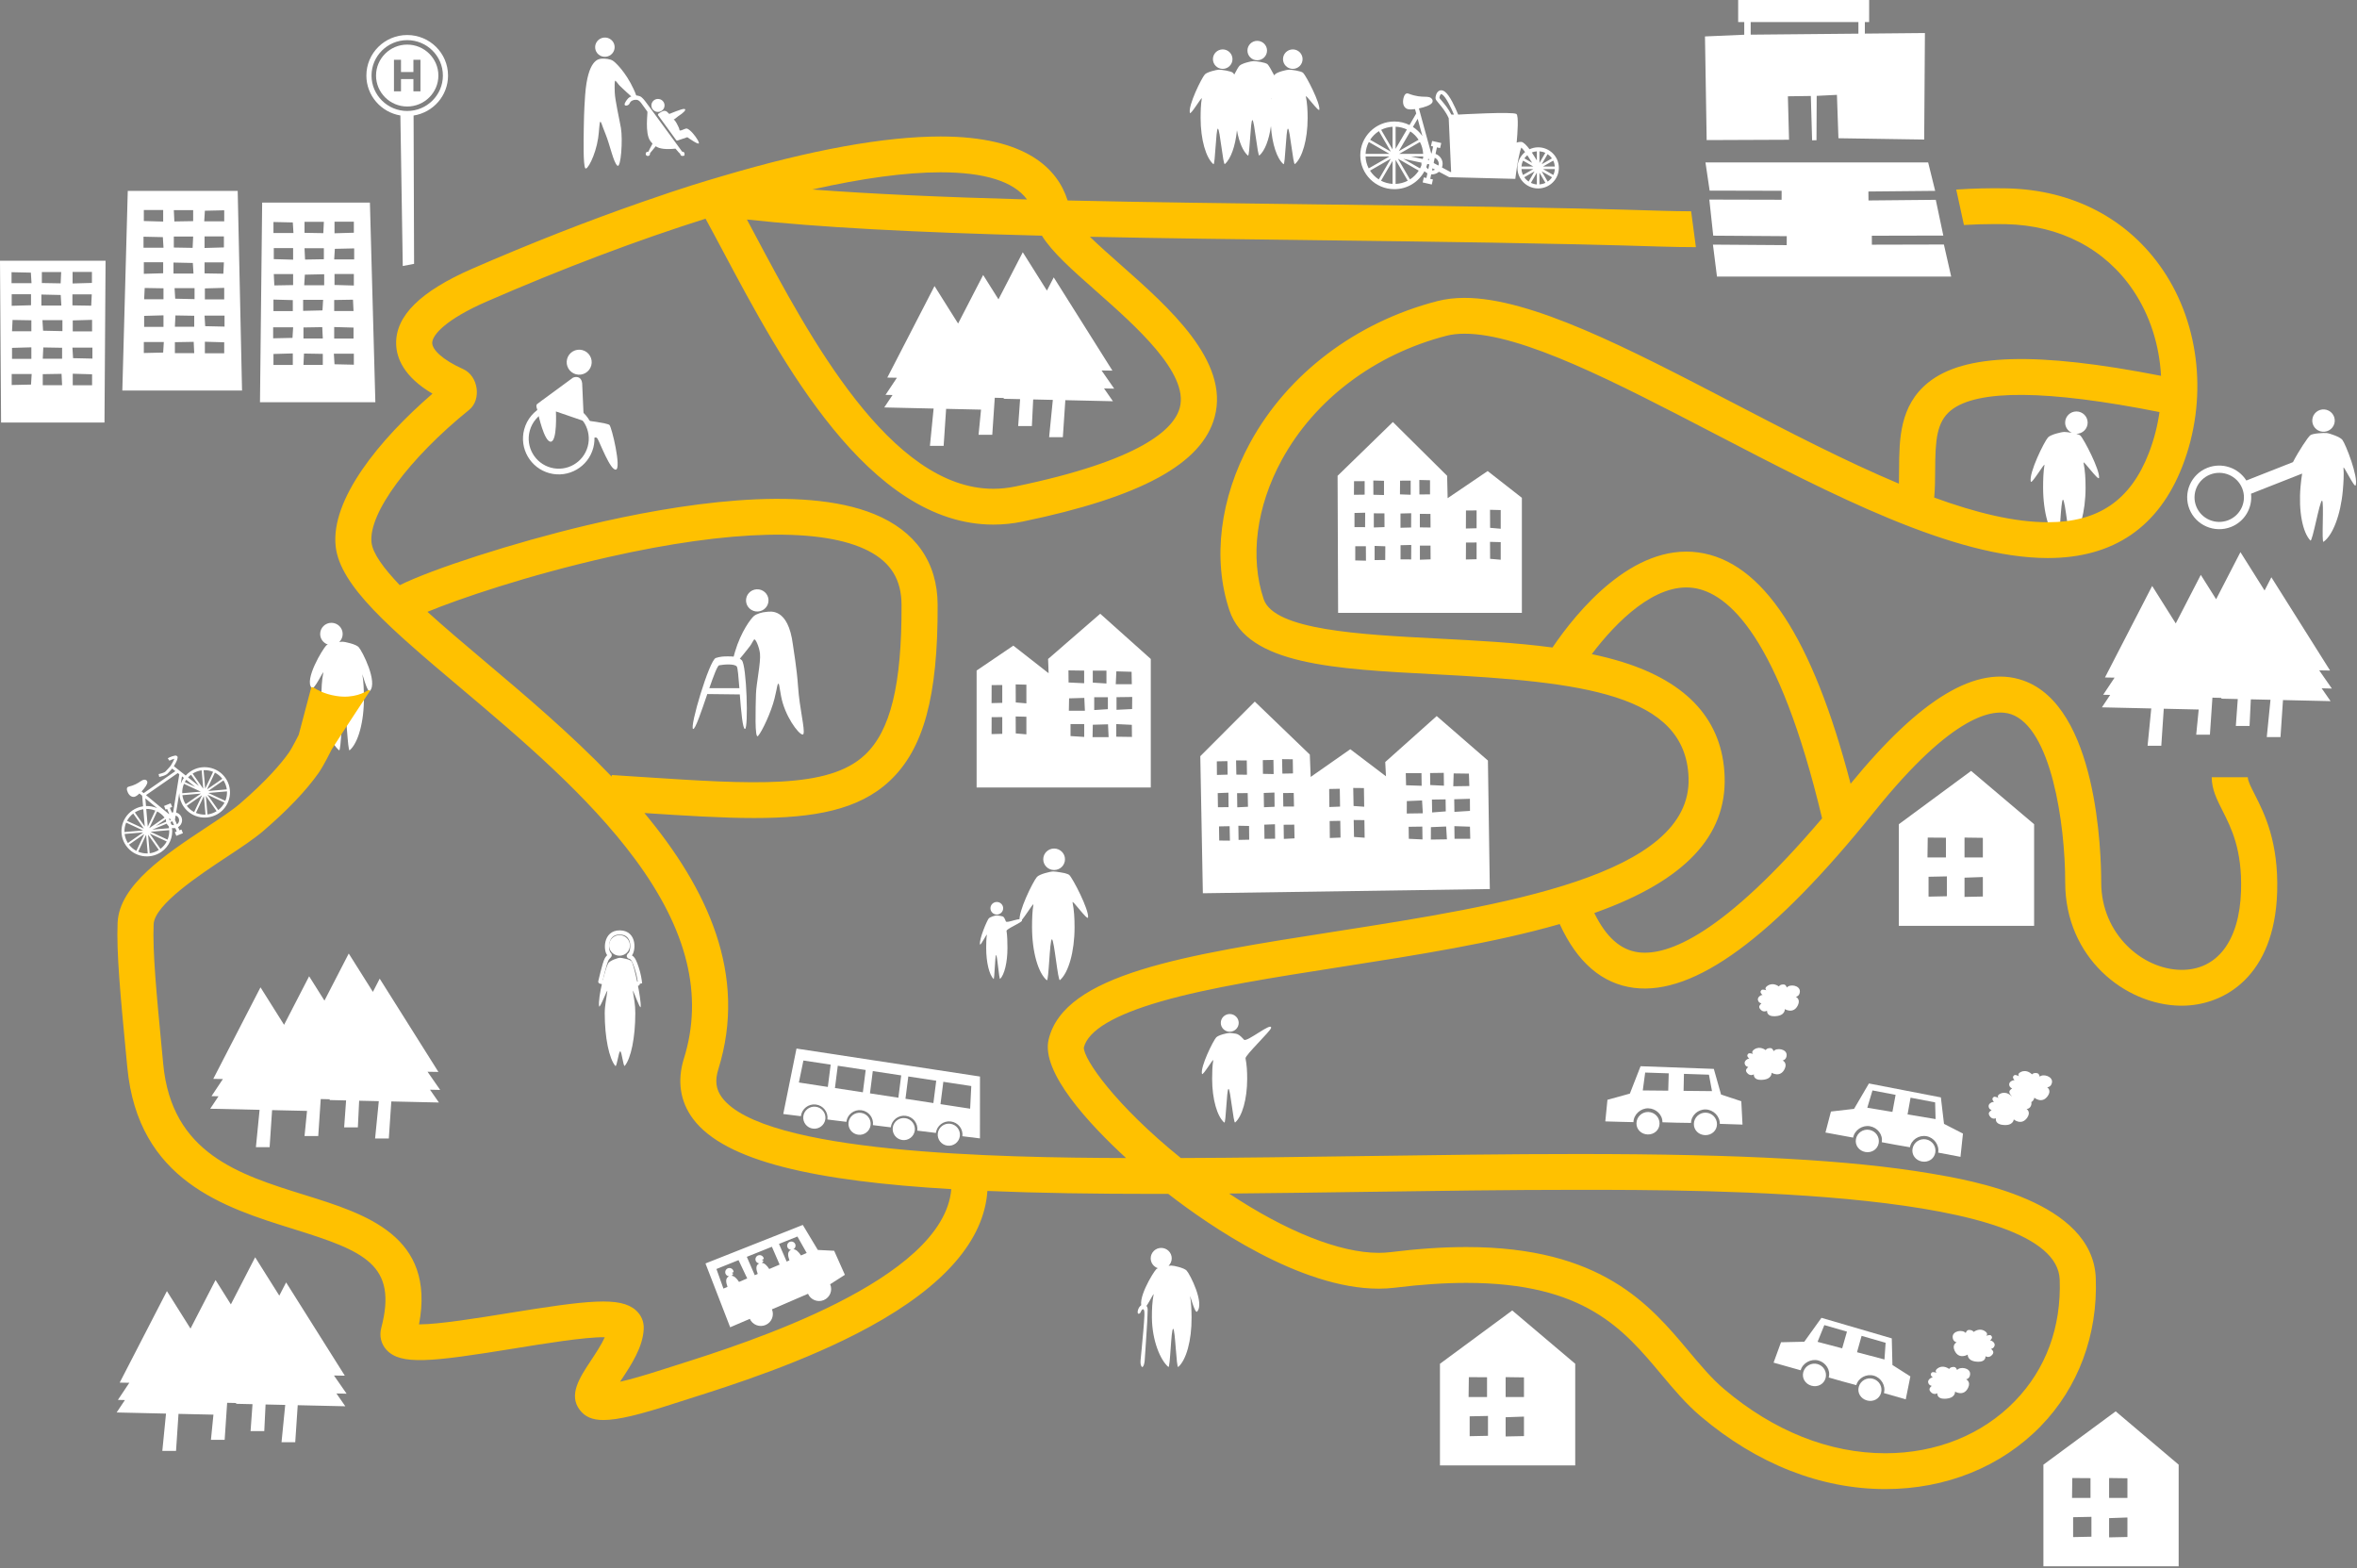 <?xml version="1.0" encoding="UTF-8" standalone="no"?>
<!DOCTYPE svg PUBLIC "-//W3C//DTD SVG 1.1//EN" "http://www.w3.org/Graphics/SVG/1.1/DTD/svg11.dtd">
<svg width="100%" height="100%" viewBox="0 0 947 630" version="1.1" xmlns="http://www.w3.org/2000/svg" xmlns:xlink="http://www.w3.org/1999/xlink" xml:space="preserve" xmlns:serif="http://www.serif.com/" style="fill-rule:evenodd;clip-rule:evenodd;stroke-linecap:round;stroke-linejoin:round;stroke-miterlimit:1.5;">
    <rect x="0" y="0" width="947" height="630" fill="#808080" stroke="none"/>
    <g transform="matrix(1,0,0,1,-138.543,-142.555)">
        <g transform="matrix(2.857,0,0,2.857,136.163,139.14)">
            <path d="M61.304,154.428L62.736,154.461L60.958,151.904L62.486,151.928L54.23,138.814L53.274,140.672L49.877,135.279L46.461,141.902L44.306,138.477L40.783,145.305L37.467,140.033L30.827,152.904L32.179,152.929L30.578,155.334L31.561,155.355L30.397,157.104L37.339,157.26L36.822,162.505L38.75,162.505L39.097,157.299L44.01,157.41L43.66,160.947L45.588,160.947L45.938,155.744L47.235,155.773L47.161,155.883L49.504,155.938L49.232,159.723L51.16,159.723L51.341,155.979L54.104,156.04L53.584,161.285L55.513,161.285L55.864,156.08L62.558,156.23L61.304,154.428Z" style="fill:white;fill-rule:nonzero;"/>
        </g>
        <g transform="matrix(2.857,0,0,2.857,136.163,139.14)">
            <path d="M47.798,194.619L49.325,194.643L41.07,181.528L40.112,183.387L36.717,177.993L33.3,184.616L31.145,181.191L27.623,188.02L24.306,182.748L17.667,195.619L19.019,195.642L17.416,198.047L18.4,198.07L17.236,199.816L24.179,199.975L23.661,205.219L25.589,205.219L25.937,200.014L30.849,200.123L30.498,203.662L32.427,203.662L32.777,198.457L34.074,198.486L34,198.598L36.344,198.65L36.071,202.438L37.998,202.438L38.18,198.693L40.943,198.754L40.424,203.998L42.353,203.998L42.702,198.795L49.396,198.945L48.144,197.143L49.576,197.176L47.798,194.619Z" style="fill:white;fill-rule:nonzero;"/>
        </g>
        <g transform="matrix(2.857,0,0,2.857,136.163,139.14)">
            <path d="M326.986,95.46L328.514,95.485L320.258,82.371L319.301,84.23L315.906,78.836L312.488,85.459L310.332,82.034L306.811,88.862L303.494,83.591L296.855,96.462L298.207,96.486L296.605,98.892L297.59,98.913L296.426,100.66L303.367,100.817L302.85,106.062L304.777,106.062L305.125,100.857L310.037,100.967L309.688,104.506L311.615,104.506L311.967,99.301L313.262,99.33L313.189,99.441L315.533,99.494L315.26,103.28L317.188,103.28L317.369,99.536L320.133,99.597L319.611,104.842L321.541,104.842L321.891,99.637L328.584,99.789L327.332,97.985L328.764,98.018L326.986,95.46Z" style="fill:white;fill-rule:nonzero;"/>
        </g>
        <g transform="matrix(2.857,0,0,2.857,136.163,139.14)">
            <path d="M210.08,108.142L202.877,101.887L195.64,108.353L195.744,110.359L190.726,106.55L185.154,110.447L185.033,107.303L177.295,99.852L169.632,107.529L169.992,126.804L210.347,126.212L210.08,108.142ZM171.954,108.255L173.447,108.226L173.475,110.124L171.97,110.167L171.954,108.255ZM172.082,112.721L173.586,112.661L173.606,114.694L172.113,114.711L172.082,112.721ZM172.293,119.391L172.262,117.403L173.756,117.374L173.797,119.407L172.293,119.391ZM174.662,108.12L176.168,108.135L176.196,110.14L174.703,110.122L174.662,108.12ZM174.805,112.73L176.297,112.717L176.338,114.643L174.833,114.72L174.805,112.73ZM175.014,119.301L174.985,117.311L176.489,117.342L176.509,119.271L175.014,119.301ZM178.424,108.084L179.917,108.054L179.947,110.043L178.441,110.012L178.424,108.084ZM178.555,112.7L180.061,112.642L180.078,114.645L178.586,114.707L178.555,112.7ZM178.658,119.15L178.629,117.16L180.133,117.101L180.153,119.135L178.658,119.15ZM181.133,107.948L182.638,107.964L182.667,109.953L181.174,109.982L181.133,107.948ZM181.277,112.712L182.771,112.698L182.81,114.61L181.304,114.61L181.277,112.712ZM181.381,119.16L181.352,117.171L182.845,117.158L182.885,119.085L181.381,119.16ZM187.756,112.142L189.249,112.112L189.287,114.619L187.783,114.678L187.756,112.142ZM187.848,119.033L187.825,116.648L189.317,116.62L189.352,118.974L187.848,119.033ZM191.139,111.996L192.643,112.012L192.682,114.639L191.187,114.532L191.139,111.996ZM191.25,118.887L191.204,116.504L192.709,116.52L192.745,118.995L191.25,118.887ZM204.154,115.291L202.233,115.44L202.207,113.631L204.129,113.603L204.154,115.291ZM198.529,109.917L200.736,109.914L200.763,111.692L198.57,111.617L198.529,109.917ZM198.956,119.146L198.932,117.458L200.854,117.431L200.881,119.238L198.956,119.146ZM198.668,115.592L198.676,113.845L200.817,113.754L200.927,115.559L198.668,115.592ZM201.947,109.901L203.871,109.873L203.896,111.681L201.972,111.588L201.947,109.901ZM202.056,119.256L202.064,117.508L204.205,117.417L204.315,119.223L202.056,119.256ZM205.264,109.952L207.407,109.982L207.468,111.727L205.209,111.76L205.264,109.952ZM207.548,113.521L207.558,115.222L205.368,115.362L205.342,113.585L207.548,113.521ZM205.387,119.144L205.362,117.367L207.554,117.442L207.596,119.142L205.387,119.144Z" style="fill:white;fill-rule:nonzero;"/>
        </g>
        <g transform="matrix(2.857,0,0,2.857,136.163,139.14)">
            <path d="M34.26,28.043L18.801,28.043L18.036,56.112L34.872,56.112L34.26,28.043ZM27.997,30.745L27.997,32.291L25.354,32.336L25.278,30.745L27.997,30.745ZM25.278,34.457L27.997,34.457L27.921,36.05L25.278,36.004L25.278,34.457ZM21.061,30.729L23.78,30.729L23.78,32.352L21.061,32.276L21.061,30.729ZM21.015,34.48L23.735,34.54L23.826,36.026L21.015,36.026L21.015,34.48ZM21.105,45.613L23.824,45.537L23.824,47.16L21.105,47.16L21.105,45.613ZM21.061,39.699L21.061,38.076L23.78,38.076L23.78,39.622L21.061,39.699ZM21.105,43.282L21.182,41.691L23.824,41.736L23.824,43.282L21.105,43.282ZM23.78,50.774L21.06,50.835L21.06,49.288L23.871,49.288L23.78,50.774ZM25.231,38.114L27.951,38.174L28.043,39.661L25.231,39.661L25.231,38.114ZM25.428,50.858L25.428,49.311L28.071,49.265L28.148,50.858L25.428,50.858ZM28.147,47.144L25.427,47.144L25.504,45.552L28.147,45.598L28.147,47.144ZM28.193,43.26L25.474,43.198L25.383,41.713L28.193,41.713L28.193,43.26ZM29.646,30.829L32.366,30.767L32.366,32.314L29.554,32.314L29.646,30.829ZM32.319,38.091L32.243,39.683L29.6,39.638L29.6,38.091L32.319,38.091ZM29.6,36.065L29.6,34.442L32.319,34.442L32.319,35.988L29.6,36.065ZM29.645,41.751L32.364,41.675L32.364,43.299L29.645,43.299L29.645,41.751ZM32.364,50.872L29.645,50.872L29.645,49.25L32.364,49.327L32.364,50.872ZM32.41,47.123L29.69,47.062L29.599,45.575L32.41,45.575L32.41,47.123Z" style="fill:white;fill-rule:nonzero;"/>
        </g>
        <g transform="matrix(2.857,0,0,2.857,136.163,139.14)">
            <path d="M52.854,29.688L37.702,29.688L37.395,57.759L53.62,57.759L52.854,29.688ZM47.876,32.375L50.596,32.375L50.596,33.921L47.876,33.998L47.876,32.375ZM47.831,43.381L50.474,43.336L50.55,44.928L47.831,44.928L47.831,43.381ZM47.831,47.183L50.55,47.26L50.55,48.806L47.831,48.806L47.831,47.183ZM43.658,32.39L46.378,32.39L46.301,33.981L43.658,33.936L43.658,32.39ZM46.378,36.103L46.378,37.65L43.735,37.695L43.658,36.103L46.378,36.103ZM42.01,52.518L39.291,52.518L39.291,50.971L42.01,50.894L42.01,52.518ZM41.966,48.708L39.246,48.768L39.246,47.221L42.057,47.221L41.966,48.708ZM42.055,39.736L42.055,41.284L39.413,41.33L39.336,39.736L42.055,39.736ZM39.336,37.634L39.336,36.087L42.055,36.087L42.055,37.71L39.336,37.634ZM42.01,43.397L42.01,44.944L39.291,44.944L39.291,43.321L42.01,43.397ZM39.291,33.959L39.291,32.413L42.011,32.474L42.102,33.959L39.291,33.959ZM46.229,52.503L43.508,52.503L43.584,50.911L46.229,50.956L46.229,52.503ZM43.509,48.791L43.509,47.243L46.152,47.198L46.23,48.791L43.509,48.791ZM46.183,44.844L43.462,44.907L43.462,43.36L46.274,43.36L46.183,44.844ZM46.424,41.306L43.614,41.306L43.705,39.819L46.424,39.759L46.424,41.306ZM50.596,52.48L47.876,52.418L47.785,50.932L50.596,50.932L50.596,52.48ZM50.596,41.344L47.876,41.267L47.876,39.721L50.596,39.721L50.596,41.344ZM50.642,37.671L47.831,37.671L47.922,36.187L50.642,36.125L50.642,37.671Z" style="fill:white;fill-rule:nonzero;"/>
        </g>
        <g transform="matrix(2.857,0,0,2.857,136.163,139.14)">
            <path d="M0.986,60.611L15.527,60.611L15.679,37.863L0.833,37.863L0.986,60.611ZM6.846,55.358L6.846,53.81L9.489,53.765L9.566,55.358L6.846,55.358ZM9.566,51.643L6.846,51.643L6.923,50.052L9.566,50.097L9.566,51.643ZM13.783,55.372L11.064,55.372L11.064,53.75L13.783,53.826L13.783,55.372ZM11.04,39.433L13.76,39.433L13.76,40.98L11.04,41.056L11.04,39.433ZM13.783,46.173L13.783,47.797L11.064,47.797L11.064,46.25L13.783,46.173ZM11.018,42.591L13.739,42.591L13.661,44.181L11.018,44.137L11.018,42.591ZM13.828,50.074L13.828,51.621L11.109,51.56L11.018,50.074L13.828,50.074ZM9.612,47.758L6.892,47.698L6.801,46.212L9.612,46.212L9.612,47.758ZM6.719,39.448L9.438,39.448L9.362,41.04L6.719,40.994L6.719,39.448ZM6.651,42.613L9.37,42.675L9.461,44.159L6.651,44.159L6.651,42.613ZM5.197,55.274L2.478,55.334L2.478,53.787L5.288,53.787L5.197,55.274ZM2.524,47.78L2.601,46.188L5.244,46.233L5.244,47.78L2.524,47.78ZM5.244,50.036L5.244,51.659L2.524,51.659L2.524,50.112L5.244,50.036ZM5.197,44.12L2.478,44.197L2.478,42.575L5.197,42.575L5.197,44.12ZM2.456,39.471L5.174,39.532L5.267,41.018L2.456,41.018L2.456,39.471Z" style="fill:white;fill-rule:nonzero;"/>
        </g>
        <g transform="matrix(2.857,0,0,2.857,136.163,139.14)">
            <path d="M132.128,58.646L131.61,63.892L133.539,63.892L133.887,58.687L138.797,58.797L138.448,62.334L140.377,62.334L140.727,57.13L142.023,57.159L141.949,57.271L144.293,57.323L144.02,61.109L145.947,61.109L146.13,57.365L148.893,57.427L148.373,62.671L150.302,62.671L150.652,57.467L157.345,57.617L156.093,55.815L157.524,55.848L155.747,53.291L157.274,53.314L149.02,40.2L148.062,42.059L144.667,36.667L141.25,43.289L139.095,39.863L135.571,46.692L132.256,41.421L125.616,54.292L126.968,54.316L125.365,56.721L126.35,56.742L125.186,58.489L132.128,58.646Z" style="fill:white;fill-rule:nonzero;"/>
        </g>
        <g transform="matrix(2.857,0,0,2.857,136.163,139.14)">
            <path d="M240.605,6.319L240.843,20.894L252.427,20.846L252.265,14.736L255.492,14.691L255.67,20.922L256.287,20.915L256.316,14.675L259.162,14.534L259.373,20.634L271.434,20.818L271.536,5.84L263.089,5.921L263.089,4.302L263.691,4.302L263.693,1.195L245.273,1.195L245.273,4.302L246.128,4.302L246.128,6.08L240.605,6.319ZM247.033,4.302L262.181,4.302L262.181,5.928L247.033,6.07L247.033,4.302Z" style="fill:white;fill-rule:nonzero;"/>
        </g>
        <g transform="matrix(2.857,0,0,2.857,136.163,139.14)">
            <path d="M241.26,28L251.385,28.024L251.381,29.284L241.217,29.259L241.766,34.335L252.107,34.406L252.1,35.667L241.725,35.594L242.293,40.089L275.23,40.089L274.205,35.579L264.076,35.603L264.072,34.343L274.123,34.32L273.063,29.293L263.6,29.384L263.586,28.125L272.979,28.035L271.99,24.032L240.674,24.032L241.26,28Z" style="fill:white;fill-rule:nonzero;"/>
        </g>
        <g transform="matrix(2.857,0,0,2.857,136.163,139.14)">
            <path d="M214.855,87.38L214.855,71.196L210.044,67.433L204.416,71.249L204.343,68.103L196.714,60.539L188.939,68.103L189.014,87.38L214.855,87.38ZM211.881,72.92L211.881,75.547L210.389,75.418L210.377,72.882L211.881,72.92ZM211.881,77.429L211.881,79.905L210.389,79.774L210.377,77.391L211.881,77.429ZM206.994,72.979L208.488,72.971L208.488,75.478L206.982,75.515L206.994,72.979ZM206.994,77.487L208.488,77.48L208.488,79.834L206.982,79.871L206.994,77.487ZM200.515,79.905L200.515,77.915L202.008,77.923L202.02,79.851L200.515,79.905ZM202.012,75.375L200.508,75.354L200.508,73.455L202,73.463L202.012,75.375ZM201.938,68.726L201.938,70.716L200.446,70.723L200.434,68.689L201.938,68.726ZM199.287,79.86L197.793,79.853L197.793,77.863L199.299,77.826L199.287,79.86ZM199.279,75.37L197.786,75.409L197.786,73.404L199.291,73.366L199.279,75.37ZM197.725,68.785L199.217,68.777L199.217,70.766L197.711,70.712L197.725,68.785ZM195.639,79.942L194.146,79.951L194.146,77.961L195.652,78.014L195.639,79.942ZM195.539,75.315L194.035,75.368L194.035,73.378L195.529,73.387L195.539,75.315ZM195.466,68.803L195.466,70.807L193.973,70.768L193.962,68.765L195.466,68.803ZM192.929,80.039L191.425,80.001L191.425,78.011L192.918,78.004L192.929,80.039ZM192.807,75.325L191.315,75.318L191.315,73.328L192.819,73.291L192.807,75.325ZM191.252,68.862L192.745,68.853L192.745,70.752L191.239,70.773L191.252,68.862Z" style="fill:white;fill-rule:nonzero;"/>
        </g>
        <g transform="matrix(2.857,0,0,2.857,136.163,139.14)">
            <path d="M148.227,93.859L148.301,95.867L143.339,91.984L138.175,95.485L138.175,111.931L162.668,111.931L162.668,93.859L155.558,87.5L148.227,93.859ZM141.781,104.387L140.276,104.424L140.288,102.041L141.782,102.033L141.782,104.387L141.781,104.387ZM141.781,100.03L140.276,100.068L140.288,97.532L141.782,97.524L141.782,100.03L141.781,100.03ZM145.175,104.458L143.681,104.329L143.669,101.945L145.174,101.983L145.174,104.458L145.175,104.458ZM145.175,100.102L143.681,99.973L143.669,97.436L145.174,97.474L145.174,100.102L145.175,100.102ZM151.091,95.465L153.299,95.496L153.299,97.272L151.108,97.166L151.091,95.465ZM153.305,104.822L151.382,104.7L151.382,103.014L153.305,103.014L153.305,104.822ZM151.146,101.142L151.18,99.396L153.321,99.335L153.404,101.142L151.146,101.142ZM157.813,104.791L157.813,103.015L160.004,103.12L160.021,104.822L157.813,104.791ZM160.041,100.902L157.849,101.009L157.849,99.232L160.057,99.202L160.041,100.902ZM157.827,95.6L159.968,95.661L160.002,97.407L157.743,97.407L157.827,95.6ZM156.738,104.854L154.479,104.854L154.514,103.108L156.655,103.047L156.738,104.854ZM156.636,100.919L154.714,101.042L154.714,99.235L156.636,99.235L156.636,100.919ZM156.434,97.307L154.512,97.185L154.512,95.5L156.434,95.5L156.434,97.307Z" style="fill:white;fill-rule:nonzero;"/>
        </g>
        <g transform="matrix(2.857,0,0,2.857,136.163,139.14)">
            <path d="M267.869,131.387L286.892,131.387L286.892,117.096L278.033,109.599L267.869,117.096L267.869,131.387ZM277.105,118.975L279.683,119.01L279.683,121.77L277.105,121.77L277.105,118.975ZM277.105,124.613L279.683,124.523L279.683,127.264L277.105,127.318L277.105,124.613ZM274.623,127.225L272.047,127.28L272.047,124.485L274.623,124.432L274.623,127.225ZM271.932,118.975L274.491,118.993L274.491,121.77L271.895,121.77L271.932,118.975Z" style="fill:white;fill-rule:nonzero;"/>
        </g>
        <g transform="matrix(2.857,0,0,2.857,136.163,139.14)">
            <path d="M288.199,207.156L288.199,221.447L307.22,221.447L307.22,207.156L298.363,199.658L288.199,207.156ZM292.26,209.035L294.821,209.053L294.821,211.83L292.225,211.83L292.26,209.035ZM294.953,217.285L292.377,217.34L292.377,214.545L294.953,214.492L294.953,217.285ZM300.014,217.324L297.438,217.379L297.438,214.674L300.014,214.584L300.014,217.324ZM300.014,211.83L297.438,211.83L297.438,209.035L300.014,209.07L300.014,211.83Z" style="fill:white;fill-rule:nonzero;"/>
        </g>
        <g transform="matrix(2.857,0,0,2.857,136.163,139.14)">
            <path d="M203.336,192.968L203.336,207.258L222.357,207.258L222.357,192.968L213.5,185.471L203.336,192.968ZM207.398,194.848L209.957,194.865L209.957,197.641L207.362,197.641L207.398,194.848ZM210.09,203.098L207.513,203.151L207.513,200.358L210.09,200.305L210.09,203.098ZM215.15,203.137L212.572,203.19L212.572,200.487L215.15,200.397L215.15,203.137ZM215.15,197.641L212.572,197.641L212.572,194.848L215.15,194.883L215.15,197.641Z" style="fill:white;fill-rule:nonzero;"/>
        </g>
        <g transform="matrix(2.857,0,0,2.857,136.163,139.14)">
            <path d="M52.839,98.372C54.003,97.147 51.794,92.756 51.262,92.182C50.904,91.794 49.37,91.432 48.962,91.435C48.877,91.436 48.728,91.448 48.546,91.47C48.839,91.184 49.024,90.787 49.024,90.346C49.024,89.478 48.315,88.775 47.439,88.775C46.566,88.775 45.858,89.479 45.858,90.346C45.858,91.039 46.311,91.62 46.937,91.83C46.838,91.872 46.758,91.917 46.709,91.964C46.221,92.443 43.576,96.793 44.672,97.928C45.039,98.31 46.392,95.285 46.295,95.798C46.089,96.879 46.029,97.985 46.04,99.281C46.07,102.747 47.315,105.677 48.513,106.697C48.81,106.948 48.911,100.966 49.238,100.964C49.558,100.961 49.718,106.945 50.004,106.7C51.197,105.679 52.042,102.72 52.012,99.232C52.002,98.132 51.963,97.026 51.796,96.076C51.711,95.596 52.514,98.715 52.839,98.372Z" style="fill:white;fill-rule:nonzero;"/>
        </g>
        <g transform="matrix(2.857,0,0,2.857,136.163,139.14)">
            <path d="M118.143,177.079L115.843,176.961L113.729,173.445L100.044,178.861L103.517,187.836L106.279,186.652C106.657,187.491 107.644,187.878 108.498,187.513C109.353,187.148 109.749,186.164 109.39,185.314L114.464,183.126L114.464,183.128C114.835,183.982 115.832,184.376 116.693,184.008C117.554,183.64 117.952,182.649 117.581,181.796C117.581,181.792 117.579,181.79 117.577,181.786L119.65,180.462L118.143,177.079ZM104.763,181.458C104.437,180.944 104.073,180.611 103.706,180.588C103.817,180.523 103.904,180.434 103.953,180.32L103.755,180.181L104.001,180.076C103.999,180.002 103.986,179.93 103.956,179.857C103.827,179.561 103.48,179.423 103.179,179.551C102.88,179.681 102.741,180.025 102.871,180.322C102.959,180.528 103.154,180.648 103.362,180.668C102.83,180.91 102.896,181.466 103.144,182.152L102.571,182.396L101.587,179.64L104.695,178.394L105.915,180.967L104.763,181.458ZM109.013,179.643C108.686,179.127 108.322,178.797 107.957,178.773C108.067,178.706 108.157,178.615 108.206,178.501L107.982,178.345L108.245,178.233C108.241,178.169 108.231,178.105 108.204,178.044C108.076,177.748 107.729,177.61 107.429,177.738C107.13,177.865 106.991,178.212 107.12,178.508C107.207,178.713 107.403,178.834 107.612,178.854C107.08,179.096 107.145,179.651 107.393,180.337L106.979,180.515L105.858,177.93L109.385,176.514L110.472,179.022L109.013,179.643ZM113.474,177.736C113.145,177.219 112.781,176.888 112.417,176.865C112.668,176.717 112.784,176.409 112.665,176.135C112.536,175.837 112.188,175.7 111.889,175.828C111.59,175.957 111.45,176.302 111.58,176.599C111.668,176.804 111.862,176.924 112.072,176.946C111.541,177.186 111.606,177.743 111.855,178.428L111.462,178.595L110.384,176.112L112.973,175.073L114.28,177.39L113.474,177.736Z" style="fill:white;fill-rule:nonzero;"/>
        </g>
        <g transform="matrix(2.835,0.356,-0.356,2.835,195.174,101.575)">
            <ellipse cx="115.321" cy="158.361" rx="1.562" ry="1.551" style="fill:white;"/>
        </g>
        <g transform="matrix(0.361,-2.834,2.834,0.361,-11.108,881.514)">
            <ellipse cx="121.715" cy="159.164" rx="1.551" ry="1.562" style="fill:white;"/>
        </g>
        <g transform="matrix(0.361,-2.834,2.834,0.361,2.179,901.047)">
            <ellipse cx="127.956" cy="159.948" rx="1.552" ry="1.562" style="fill:white;"/>
        </g>
        <g transform="matrix(0.361,-2.834,2.834,0.361,15.737,920.989)">
            <ellipse cx="134.297" cy="160.744" rx="1.552" ry="1.562" style="fill:white;"/>
        </g>
        <g transform="matrix(2.857,0,0,2.857,136.163,139.14)">
            <path d="M110.983,157.846L113.468,158.155C113.468,158.145 113.466,158.137 113.468,158.13C113.598,157.107 114.539,156.384 115.569,156.513C116.598,156.643 117.327,157.576 117.196,158.599C117.196,158.604 117.194,158.611 117.192,158.618L119.862,158.948C119.862,158.943 119.862,158.938 119.863,158.932C119.993,157.91 120.934,157.185 121.963,157.314C122.993,157.444 123.721,158.378 123.591,159.4C123.59,159.404 123.589,159.406 123.589,159.41L126.105,159.721L126.105,159.716C126.235,158.694 127.174,157.97 128.206,158.1C129.234,158.229 129.963,159.162 129.834,160.184L132.448,160.507C132.58,159.488 133.519,158.766 134.547,158.895C135.573,159.026 136.298,159.952 136.175,160.971L138.643,161.275L138.649,152.576L112.845,148.643L110.983,157.846ZM133.494,153.317L137.425,153.915L137.266,157.098L133.094,156.46L133.494,153.317ZM128.568,152.568L132.495,153.166L132.096,156.307L128.17,155.705L128.568,152.568ZM123.575,151.811L127.571,152.416L127.171,155.555L123.177,154.944L123.575,151.811ZM118.651,151.061L122.576,151.657L122.178,154.792L118.252,154.192L118.651,151.061ZM113.817,150.324L117.651,150.906L117.252,154.039L113.181,153.416L113.817,150.324Z" style="fill:white;fill-rule:nonzero;"/>
        </g>
        <g transform="matrix(2.857,0,0,2.857,136.163,139.14)">
            <path d="M272.994,163.287C273.154,162.411 272.568,161.572 271.685,161.414C270.802,161.255 269.956,161.836 269.796,162.715C269.636,163.591 270.235,164.366 271.118,164.526C272.002,164.684 272.834,164.165 272.994,163.287Z" style="fill:white;fill-rule:nonzero;"/>
        </g>
        <g transform="matrix(2.857,0,0,2.857,136.163,139.14)">
            <path d="M276.537,163.869L276.885,160.598L274.221,159.233L273.778,155.511L263.661,153.552L261.571,157.123L258.321,157.498L257.548,160.451C257.548,160.451 261.439,161.178 261.441,161.166C261.634,160.111 262.742,159.375 263.804,159.566C264.865,159.757 265.658,160.756 265.464,161.812C265.462,161.824 269.423,162.544 269.427,162.521C269.62,161.466 270.691,160.777 271.755,160.968C272.816,161.157 273.591,162.218 273.4,163.274L276.537,163.869ZM266.965,157.551L263.432,156.963L264.161,154.532L267.413,155.152L266.965,157.551ZM269.094,157.904L269.516,155.552L272.971,156.209L273.034,158.56L269.094,157.904Z" style="fill:white;fill-rule:nonzero;"/>
        </g>
        <g transform="matrix(2.857,0,0,2.857,136.163,139.14)">
            <path d="M263.723,160.076C262.84,159.917 261.994,160.498 261.834,161.375C261.676,162.251 262.273,163.028 263.156,163.188C264.039,163.346 264.871,162.826 265.033,161.95C265.191,161.072 264.607,160.234 263.723,160.076Z" style="fill:white;fill-rule:nonzero;"/>
        </g>
        <g transform="matrix(2.857,0,0,2.857,136.163,139.14)">
            <path d="M240.707,157.656C239.809,157.636 239.064,158.341 239.043,159.232C239.023,160.122 239.734,160.796 240.633,160.818C241.529,160.838 242.274,160.197 242.293,159.305C242.313,158.416 241.602,157.678 240.707,157.656Z" style="fill:white;fill-rule:nonzero;"/>
        </g>
        <g transform="matrix(2.857,0,0,2.857,136.163,139.14)">
            <path d="M242.869,155.112L241.849,151.502L231.548,151.127L230.042,154.977L226.89,155.849L226.587,158.885C226.587,158.885 230.546,159.004 230.546,158.99C230.571,157.92 231.55,157.021 232.628,157.047C233.708,157.07 234.646,157.936 234.62,159.009C234.62,159.022 238.645,159.123 238.645,159.1C238.67,158.028 239.622,157.181 240.702,157.205C241.782,157.23 242.712,158.158 242.688,159.23L245.883,159.335L245.713,156.05L242.869,155.112ZM235.438,154.566L231.858,154.532L232.196,152.017L235.507,152.127L235.438,154.566ZM237.596,154.59L237.647,152.201L241.163,152.317L241.593,154.629L237.596,154.59Z" style="fill:white;fill-rule:nonzero;"/>
        </g>
        <g transform="matrix(2.857,0,0,2.857,136.163,139.14)">
            <path d="M232.631,157.562C231.735,157.541 230.988,158.247 230.969,159.137C230.948,160.028 231.66,160.701 232.557,160.723C233.455,160.744 234.196,160.102 234.217,159.211C234.238,158.32 233.529,157.582 232.631,157.562Z" style="fill:white;fill-rule:nonzero;"/>
        </g>
        <g transform="matrix(2.857,0,0,2.857,136.163,139.14)">
            <path d="M264.238,195.079C263.373,194.84 262.478,195.342 262.236,196.199C261.994,197.056 262.515,197.885 263.381,198.125C264.247,198.365 265.125,197.926 265.365,197.066C265.607,196.209 265.102,195.319 264.238,195.079Z" style="fill:white;fill-rule:nonzero;"/>
        </g>
        <g transform="matrix(2.857,0,0,2.857,136.163,139.14)">
            <path d="M266.875,189.396L256.986,186.507L254.57,189.869L251.299,189.942L250.252,192.81C250.252,192.81 254.059,193.895 254.061,193.883C254.352,192.85 255.524,192.22 256.563,192.508C257.604,192.796 258.297,193.863 258.006,194.898C258.004,194.911 261.879,195.995 261.885,195.973C262.174,194.94 263.307,194.353 264.348,194.641C265.387,194.929 266.059,196.057 265.77,197.088L268.84,197.973L269.49,194.747L266.967,193.141L266.875,189.396ZM259.9,190.795L256.439,189.884L257.39,187.53L260.572,188.449L259.9,190.795ZM265.848,192.364L261.987,191.345L262.63,189.043L266.009,190.017L265.848,192.364Z" style="fill:white;fill-rule:nonzero;"/>
        </g>
        <g transform="matrix(2.857,0,0,2.857,136.163,139.14)">
            <path d="M256.436,193.01C255.573,192.77 254.676,193.27 254.434,194.129C254.194,194.986 254.717,195.817 255.58,196.055C256.445,196.295 257.322,195.856 257.564,194.996C257.805,194.139 257.301,193.25 256.436,193.01Z" style="fill:white;fill-rule:nonzero;"/>
        </g>
        <g transform="matrix(2.857,0,0,2.857,136.163,139.14)">
            <path d="M288.826,155.293C289.373,154.493 288.722,154.081 288.722,154.081C288.722,154.081 289.277,154.099 289.402,153.43C289.564,152.572 288.177,152.136 287.677,152.596C287.634,152.356 287.517,152.153 287.359,152.115C286.798,151.982 286.595,152.278 286.595,152.278C286.595,152.278 285.919,151.512 285.031,151.934C284.451,152.207 284.771,152.536 284.771,152.536C284.771,152.536 284.251,152.253 284.083,152.409C283.931,152.552 283.796,152.684 284.138,153.116C283.947,153.036 283.376,153.29 283.386,153.677C283.398,154.077 283.702,154.21 283.806,154.243C283.525,154.446 283.275,154.622 283.501,155.02C283.571,155.147 283.651,155.236 283.733,155.3C283.713,155.319 283.702,155.332 283.702,155.332C283.702,155.332 283.028,154.566 282.139,154.988C281.559,155.262 281.879,155.59 281.879,155.59C281.879,155.59 281.359,155.308 281.191,155.464C281.039,155.606 280.902,155.738 281.246,156.17C281.055,156.09 280.484,156.346 280.494,156.731C280.504,157.131 280.81,157.264 280.914,157.297C280.631,157.5 280.383,157.676 280.607,158.074C280.966,158.707 281.529,158.441 281.529,158.441C281.529,158.441 281.295,159.218 282.422,159.37C283.981,159.58 284.029,158.607 284.029,158.607C284.029,158.607 285.119,159.538 285.933,158.347C286.48,157.548 285.829,157.136 285.829,157.136C285.829,157.136 286.384,157.152 286.509,156.482C286.53,156.373 286.523,156.267 286.497,156.171C286.899,155.937 286.919,155.55 286.919,155.55C286.919,155.55 288.012,156.482 288.826,155.293Z" style="fill:white;fill-rule:nonzero;"/>
        </g>
        <g transform="matrix(2.857,0,0,2.857,136.163,139.14)">
            <path d="M251.814,151.5C252.228,150.625 251.521,150.318 251.521,150.318C251.521,150.318 252.072,150.249 252.091,149.568C252.118,148.696 250.681,148.48 250.259,149.009C250.179,148.78 250.03,148.597 249.866,148.583C249.294,148.538 249.139,148.862 249.139,148.862C249.139,148.862 248.35,148.21 247.539,148.764C247.01,149.123 247.377,149.398 247.377,149.398C247.377,149.398 246.818,149.199 246.678,149.379C246.549,149.543 246.436,149.693 246.842,150.067C246.641,150.018 246.117,150.358 246.188,150.739C246.26,151.134 246.583,151.217 246.69,151.233C246.444,151.477 246.225,151.69 246.51,152.047C246.963,152.617 247.477,152.268 247.477,152.268C247.477,152.268 247.366,153.073 248.506,153.049C250.076,153.016 249.973,152.047 249.973,152.047C249.973,152.047 251.197,152.799 251.814,151.5Z" style="fill:white;fill-rule:nonzero;"/>
        </g>
        <g transform="matrix(2.857,0,0,2.857,136.163,139.14)">
            <path d="M253.951,140.619C253.976,139.747 252.541,139.531 252.117,140.061C252.037,139.832 251.888,139.648 251.726,139.634C251.152,139.589 250.997,139.913 250.997,139.913C250.997,139.913 250.21,139.261 249.397,139.815C248.87,140.174 249.237,140.449 249.237,140.449C249.237,140.449 248.676,140.249 248.536,140.43C248.409,140.594 248.296,140.744 248.702,141.118C248.499,141.068 247.975,141.408 248.046,141.789C248.12,142.182 248.442,142.266 248.548,142.283C248.304,142.527 248.085,142.74 248.368,143.097C248.823,143.667 249.335,143.318 249.335,143.318C249.335,143.318 249.226,144.123 250.364,144.099C251.936,144.066 251.831,143.097 251.831,143.097C251.831,143.097 253.054,143.847 253.673,142.548C254.087,141.674 253.38,141.366 253.38,141.366C253.38,141.366 253.932,141.301 253.951,140.619Z" style="fill:white;fill-rule:nonzero;"/>
        </g>
        <g transform="matrix(2.857,0,0,2.857,136.163,139.14)">
            <path d="M281.342,190.371C281.412,189.99 280.889,189.649 280.688,189.7C281.094,189.326 280.979,189.174 280.852,189.01C280.711,188.83 280.153,189.03 280.153,189.03C280.153,189.03 280.52,188.757 279.991,188.395C279.178,187.842 278.391,188.495 278.391,188.495C278.391,188.495 278.239,188.171 277.664,188.216C277.5,188.23 277.351,188.413 277.271,188.642C276.847,188.112 275.412,188.329 275.437,189.201C275.457,189.882 276.007,189.951 276.007,189.951C276.007,189.951 275.3,190.258 275.716,191.131C276.333,192.432 277.556,191.68 277.556,191.68C277.556,191.68 277.451,192.651 279.025,192.684C280.162,192.707 280.052,191.903 280.052,191.903C280.052,191.903 280.566,192.253 281.019,191.682C281.304,191.325 281.085,191.112 280.839,190.868C280.945,190.847 281.268,190.764 281.342,190.371Z" style="fill:white;fill-rule:nonzero;"/>
        </g>
        <g transform="matrix(2.857,0,0,2.857,136.163,139.14)">
            <path d="M277.893,194.406C277.918,193.534 276.485,193.318 276.059,193.849C275.979,193.619 275.832,193.435 275.668,193.423C275.094,193.378 274.941,193.7 274.941,193.7C274.941,193.7 274.152,193.05 273.341,193.602C272.812,193.962 273.179,194.237 273.179,194.237C273.179,194.237 272.618,194.038 272.478,194.217C272.351,194.381 272.236,194.532 272.644,194.906C272.441,194.855 271.917,195.197 271.99,195.576C272.062,195.969 272.386,196.053 272.492,196.072C272.246,196.314 272.027,196.527 272.312,196.885C272.765,197.455 273.279,197.106 273.279,197.106C273.279,197.106 273.17,197.911 274.306,197.887C275.878,197.854 275.773,196.885 275.773,196.885C275.773,196.885 276.996,197.635 277.615,196.336C278.031,195.462 277.322,195.154 277.322,195.154C277.322,195.154 277.873,195.088 277.893,194.406Z" style="fill:white;fill-rule:nonzero;"/>
        </g>
        <g transform="matrix(2.857,0,0,2.857,136.163,139.14)">
            <ellipse cx="172.783" cy="9.511" rx="1.375" ry="1.368" style="fill:white;"/>
        </g>
        <g transform="matrix(2.857,0,0,2.857,136.163,139.14)">
            <ellipse cx="177.639" cy="8.305" rx="1.377" ry="1.367" style="fill:white;"/>
        </g>
        <g transform="matrix(2.857,0,0,2.857,136.163,139.14)">
            <ellipse cx="182.64" cy="9.511" rx="1.376" ry="1.368" style="fill:white;"/>
        </g>
        <g transform="matrix(2.857,0,0,2.857,136.163,139.14)">
            <path d="M169.841,15.051C169.703,15.88 169.676,16.842 169.676,17.799C169.676,20.834 170.432,23.401 171.477,24.282C171.728,24.494 171.825,19.285 172.102,19.285C172.386,19.285 172.831,24.488 173.086,24.265C173.918,23.546 174.563,21.754 174.785,19.515C175.09,21.196 175.648,22.5 176.334,23.075C176.584,23.289 176.682,18.08 176.957,18.08C177.243,18.08 177.687,23.281 177.943,23.06C178.697,22.408 179.296,20.873 179.567,18.926C179.727,21.456 180.42,23.512 181.332,24.282C181.584,24.494 181.68,19.285 181.957,19.285C182.241,19.285 182.686,24.488 182.943,24.265C183.978,23.37 184.726,20.815 184.726,17.799C184.726,16.67 184.665,15.709 184.48,14.77C184.39,14.324 186.317,17.062 186.376,16.606C186.497,15.671 184.519,11.851 184.091,11.438C183.811,11.17 182.444,10.993 182.126,10.993C181.772,10.993 180.438,11.319 180.132,11.66C180.103,11.692 180.067,11.738 180.028,11.794C179.626,11.018 179.249,10.386 179.09,10.232C178.809,9.962 177.442,9.788 177.127,9.788C176.77,9.788 175.439,10.115 175.131,10.454C174.992,10.608 174.718,11.072 174.412,11.672C174.338,11.563 174.276,11.482 174.232,11.439C173.953,11.171 172.586,10.994 172.269,10.994C171.914,10.994 170.582,11.32 170.273,11.661C169.816,12.164 167.914,16.004 168.164,17.063C168.263,17.461 169.908,14.633 169.841,15.051ZM179.697,15.051C179.689,15.09 179.686,15.133 179.68,15.172C179.677,15.121 179.675,15.066 179.671,15.015C179.693,15.002 179.703,15.011 179.697,15.051Z" style="fill:white;fill-rule:nonzero;"/>
        </g>
        <g transform="matrix(2.857,0,0,2.857,136.163,139.14)">
            <path d="M23.529,120.984C24.656,120.203 25.187,118.888 25.024,117.621C25.174,117.66 25.331,117.668 25.485,117.642L25.687,118.112L25.422,118.218L25.632,118.732L26.558,118.359L26.348,117.845L26.075,117.955L25.879,117.499C25.904,117.483 25.931,117.474 25.955,117.456C26.468,117.101 26.593,116.398 26.235,115.89C26.077,115.666 25.85,115.521 25.601,115.452L26.042,112.727C26.061,113.395 26.268,114.062 26.681,114.649C27.808,116.253 30.039,116.645 31.654,115.526C33.268,114.407 33.663,112.19 32.535,110.588C31.408,108.986 29.177,108.594 27.563,109.713C27.334,109.872 27.13,110.055 26.951,110.254L25.285,108.937C25.713,108.24 25.88,107.783 25.785,107.578L25.632,107.453C25.406,107.392 24.68,107.651 24.427,107.828L24.668,108.168C24.815,108.063 25.141,107.949 25.357,107.89C25.274,108.115 25.07,108.498 24.839,108.866C24.798,108.917 24.452,109.345 24.097,109.691C23.974,109.811 23.606,109.948 23.139,110.048L23.228,110.453C23.576,110.379 24.02,110.255 24.286,110.071C24.325,110.044 24.359,110.015 24.388,109.988C24.649,109.736 24.896,109.45 25.041,109.274L25.494,109.632L21.037,112.725L20.745,112.483C21.172,112.031 21.591,111.465 21.554,111.154C21.536,111.024 21.454,110.917 21.332,110.871C21.047,110.765 20.813,110.921 20.541,111.103C20.232,111.309 19.762,111.62 18.905,111.824L18.806,111.869C18.608,112.005 18.683,112.273 18.713,112.374C18.822,112.761 19.113,113.226 19.576,113.255C19.732,113.265 19.903,113.2 20.115,113.054C20.206,112.99 20.323,112.89 20.447,112.777L20.824,113.089L20.952,114.576C20.424,114.654 19.907,114.848 19.44,115.172C17.825,116.291 17.429,118.506 18.558,120.109C19.684,121.711 21.915,122.105 23.529,120.984ZM18.974,119.967L21.127,118.473L20.011,120.843C19.615,120.635 19.26,120.34 18.974,119.967ZM20.264,120.959L21.38,118.59L21.607,121.203C21.148,121.22 20.688,121.137 20.264,120.959ZM21.401,114.949C21.838,114.939 22.272,115.019 22.678,115.183L21.614,117.439L21.401,114.949ZM22.743,117.352L24.133,116.388C24.149,116.411 24.164,116.434 24.178,116.457C24.17,116.555 24.174,116.654 24.193,116.752L22.743,117.352ZM24.282,117.016C24.309,117.073 24.337,117.129 24.374,117.18C24.426,117.254 24.489,117.319 24.555,117.378C24.577,117.469 24.594,117.563 24.606,117.656L22.246,117.857L24.282,117.016ZM21.821,117.656L22.931,115.297C23.329,115.5 23.685,115.793 23.974,116.162L21.821,117.656ZM21.885,121.182L21.659,118.568L23.172,120.717C22.769,120.971 22.332,121.125 21.885,121.182ZM23.4,120.559L21.887,118.409L24.281,119.52C24.074,119.915 23.778,120.272 23.4,120.559ZM24.398,119.267L22.004,118.159L24.629,117.932C24.65,118.389 24.571,118.844 24.398,119.267ZM24.614,116.372C24.623,116.334 24.64,116.303 24.655,116.266L24.891,116.463L24.699,116.543C24.672,116.484 24.646,116.427 24.614,116.372ZM24.924,117.137C24.892,117.023 24.854,116.91 24.81,116.796L25.076,116.686L25.309,117.233C25.175,117.232 25.041,117.209 24.924,117.137ZM25.891,116.129C26.118,116.448 26.038,116.893 25.715,117.117L25.436,116.467L25.532,115.875C25.672,115.922 25.801,116 25.891,116.129ZM26.482,113.014L29.093,112.789L26.941,114.282C26.689,113.886 26.538,113.453 26.482,113.014ZM27.098,114.512L29.252,113.018L28.135,115.386C27.738,115.18 27.384,114.885 27.098,114.512ZM28.388,115.504L29.505,113.135L29.733,115.746C29.271,115.764 28.815,115.68 28.388,115.504ZM30.01,115.725L29.783,113.11L31.296,115.261C30.895,115.514 30.456,115.668 30.01,115.725ZM31.525,115.102L30.012,112.952L32.405,114.063C32.198,114.46 31.903,114.815 31.525,115.102ZM32.522,113.811L30.13,112.701L32.755,112.475C32.775,112.932 32.697,113.387 32.522,113.811ZM32.731,112.199L30.107,112.426L32.26,110.931C32.515,111.327 32.67,111.759 32.731,112.199ZM32.099,110.706L29.946,112.198L31.056,109.842C31.452,110.043 31.81,110.334 32.099,110.706ZM30.803,109.726L29.693,112.08L29.467,109.497C29.925,109.477 30.379,109.555 30.803,109.726ZM29.19,109.519L29.416,112.103L27.921,109.979C28.317,109.73 28.75,109.578 29.19,109.519ZM27.694,110.139L28.805,111.72L27.28,110.514C27.402,110.378 27.542,110.253 27.694,110.139ZM27.02,110.838L28.299,111.851L26.82,111.164C26.879,111.051 26.947,110.945 27.02,110.838ZM29.067,112.514L26.461,112.738C26.443,112.286 26.527,111.834 26.702,111.415L29.067,112.514ZM26.424,110.368L26.692,110.58C26.509,110.84 26.36,111.119 26.255,111.413L26.424,110.368ZM25.834,109.904L26.048,110.072L25.184,115.422C25.123,115.427 25.063,115.438 25.002,115.455L24.72,114.797L25.043,114.668L24.833,114.154L23.907,114.527L24.116,115.041L24.333,114.951L24.626,115.637C24.611,115.647 24.6,115.659 24.587,115.67L21.367,113.002L25.834,109.904ZM22.94,114.845C22.444,114.626 21.906,114.52 21.366,114.537L21.275,113.463L22.94,114.845ZM20.985,114.99L21.191,117.422L19.795,115.438C20.168,115.202 20.571,115.056 20.985,114.99ZM19.568,115.596L21.063,117.72L18.696,116.621C18.902,116.23 19.195,115.881 19.568,115.596ZM18.577,116.873L20.944,117.971L18.334,118.196C18.321,117.742 18.402,117.291 18.577,116.873ZM20.968,118.246L18.817,119.739C18.566,119.343 18.413,118.91 18.358,118.47L20.968,118.246Z" style="fill:white;fill-rule:nonzero;"/>
        </g>
        <g transform="matrix(2.857,0,0,2.857,136.163,139.14)">
            <path d="M196.924,27.798C198.755,27.798 200.347,26.774 201.156,25.272C201.275,25.394 201.418,25.489 201.572,25.564L201.431,26.222L201.066,26.139L200.903,26.849L202.187,27.14L202.347,26.43L201.968,26.344L202.105,25.704C202.142,25.706 202.177,25.718 202.216,25.718C202.593,25.718 202.931,25.574 203.195,25.347L204.633,26.111L213.933,26.348L213.974,26.019C214.173,24.397 214.521,22.52 214.779,21.946C214.91,22.061 215.097,22.286 215.308,22.575C214.654,23.106 214.23,23.903 214.23,24.803C214.23,26.397 215.537,27.694 217.142,27.694C218.749,27.694 220.056,26.398 220.056,24.803C220.056,23.207 218.751,21.911 217.146,21.911C216.712,21.911 216.304,22.012 215.933,22.182C215.492,21.594 215.083,21.187 214.775,21.148C214.632,21.13 214.296,21.171 214.123,21.259C214.246,19.895 214.418,17.487 214.092,17.228C213.633,16.863 205.899,17.308 205.899,17.308C205.489,16.303 204.717,14.599 204.018,14.08C203.675,13.824 203.403,13.871 203.235,13.955C202.852,14.144 202.708,14.686 202.708,14.982C202.708,15.187 202.871,15.378 203.194,15.757C203.577,16.212 204.167,16.915 204.568,17.82L204.907,25.39L204.826,25.388L203.617,24.743C203.675,24.584 203.712,24.414 203.712,24.234C203.712,23.588 203.294,23.045 202.714,22.84L202.909,21.919L203.356,22.019L203.518,21.308L202.236,21.017L202.072,21.728L202.372,21.796L202.169,22.753C202.148,22.754 202.126,22.758 202.102,22.76L200.375,16.44C201.177,16.273 202.063,15.976 202.254,15.612C202.337,15.456 202.325,15.281 202.232,15.143C202.003,14.814 201.632,14.806 201.203,14.798C200.712,14.788 199.97,14.774 198.889,14.353L198.748,14.328C198.432,14.328 198.309,14.673 198.264,14.805C198.088,15.306 198.051,16.024 198.526,16.402C198.688,16.529 198.921,16.587 199.26,16.587C199.406,16.587 199.61,16.568 199.83,16.537L199.998,17.157L199.053,18.778C198.411,18.461 197.69,18.278 196.926,18.278C194.28,18.278 192.13,20.415 192.13,23.041C192.128,25.662 194.278,27.798 196.924,27.798ZM218.486,26.73L217.644,25.289L219.095,26.121C218.936,26.359 218.727,26.565 218.486,26.73ZM219.275,25.8L217.83,24.972L219.492,24.972C219.471,25.267 219.398,25.546 219.275,25.8ZM219.264,23.785C219.391,24.038 219.463,24.315 219.491,24.608L217.829,24.608L219.264,23.785ZM219.084,23.466L217.646,24.291L218.474,22.865C218.713,23.028 218.92,23.233 219.084,23.466ZM217.328,22.474C217.623,22.497 217.9,22.569 218.154,22.689L217.328,24.108L217.328,22.474ZM217.328,25.471L218.168,26.907C217.91,27.032 217.627,27.106 217.328,27.131L217.328,25.471ZM215.027,23.785L216.459,24.608L214.803,24.608C214.826,24.315 214.902,24.038 215.027,23.785ZM215.016,25.799C214.893,25.546 214.821,25.267 214.801,24.972L216.459,24.972L215.016,25.799ZM215.191,26.119L216.642,25.287L215.802,26.728C215.564,26.565 215.355,26.359 215.191,26.119ZM216.963,27.13C216.664,27.107 216.383,27.033 216.127,26.906L216.963,25.47L216.963,27.13ZM216.963,22.474L216.963,23.752C216.729,23.358 216.49,22.979 216.256,22.633C216.475,22.543 216.713,22.494 216.963,22.474ZM216.303,24.096L215.207,23.467C215.324,23.3 215.469,23.156 215.623,23.024C215.84,23.345 216.068,23.709 216.303,24.096ZM203.614,15.402C203.456,15.216 203.279,15.006 203.259,14.978C203.259,14.791 203.367,14.496 203.482,14.439C203.536,14.408 203.634,14.473 203.688,14.512C204.204,14.898 204.868,16.269 205.305,17.308L204.942,17.312C204.521,16.479 203.979,15.834 203.614,15.402ZM202.602,23.378C202.932,23.524 203.165,23.85 203.165,24.232C203.165,24.317 203.136,24.394 203.114,24.474L202.48,24.137L202.458,24.056L202.602,23.378ZM202.285,24.862L202.646,25.054C202.517,25.119 202.376,25.166 202.22,25.166L202.285,24.862ZM201.697,23.472C201.705,23.466 201.714,23.461 201.723,23.456L201.802,23.746L201.664,23.716C201.676,23.635 201.69,23.556 201.697,23.472ZM201.555,24.25L201.84,24.312L201.696,24.989C201.58,24.909 201.486,24.811 201.414,24.691C201.468,24.546 201.515,24.401 201.555,24.25ZM199.12,26.423L197.427,23.513L200.352,25.19C200.035,25.685 199.615,26.105 199.12,26.423ZM200.742,24.395C200.682,24.56 200.617,24.722 200.534,24.874L198.175,23.522L200.742,24.074C200.737,24.129 200.725,24.178 200.725,24.233C200.726,24.286 200.736,24.342 200.742,24.395ZM200.965,23.432C200.943,23.471 200.922,23.513 200.902,23.553L199.263,23.198L200.976,23.198C200.975,23.276 200.973,23.355 200.965,23.432ZM197.608,22.833L200.519,21.164C200.785,21.669 200.945,22.235 200.974,22.833L197.608,22.833ZM200.203,17.896L200.87,20.336C200.513,19.824 200.058,19.385 199.532,19.045L200.203,17.896ZM199.165,19.674C199.631,19.981 200.027,20.382 200.332,20.849L197.549,22.447L199.165,19.674ZM197.098,19.013C197.664,19.036 198.202,19.174 198.686,19.407L197.098,22.128L197.098,19.013ZM197.098,23.675L198.804,26.607C198.289,26.874 197.711,27.031 197.098,27.057L197.098,23.675ZM196.669,27.053C196.088,27.016 195.539,26.862 195.048,26.61L196.669,23.819L196.669,27.053ZM196.669,19.019L196.669,22.211L195.067,19.455C195.553,19.205 196.097,19.055 196.669,19.019ZM194.748,19.636L196.424,22.518L193.517,20.85C193.836,20.363 194.256,19.95 194.748,19.636ZM193.332,21.163L196.241,22.832L192.875,22.832C192.906,22.234 193.066,21.668 193.332,21.163ZM192.873,23.198L196.239,23.198L193.314,24.873C193.053,24.367 192.896,23.798 192.873,23.198ZM196.425,23.511L194.732,26.424C194.237,26.105 193.815,25.685 193.499,25.19L196.425,23.511Z" style="fill:white;fill-rule:nonzero;"/>
        </g>
        <g transform="matrix(2.857,0,0,2.857,136.163,139.14)">
            <path d="M58.1,16.172C60.516,16.172 62.483,14.22 62.483,11.82C62.483,9.42 60.515,7.468 58.1,7.468C55.683,7.468 53.716,9.42 53.716,11.82C53.715,14.221 55.682,16.172 58.1,16.172ZM56.236,9.605L57.225,9.605L57.225,11.328L58.972,11.328L58.972,9.605L59.962,9.605L59.962,14.037L58.972,14.037L58.972,12.312L57.225,12.312L57.225,14.037L56.236,14.037L56.236,9.605Z" style="fill:white;fill-rule:nonzero;"/>
        </g>
        <g transform="matrix(2.857,0,0,2.857,136.163,139.14)">
            <path d="M57.139,17.434L57.474,38.601L59.066,38.297L58.996,17.443C61.74,17.015 63.841,14.664 63.841,11.821C63.841,8.673 61.27,6.12 58.099,6.12C54.928,6.12 52.357,8.673 52.357,11.821C52.357,14.643 54.427,16.98 57.139,17.434ZM58.099,6.84C60.866,6.84 63.117,9.075 63.117,11.82C63.117,14.567 60.867,16.802 58.099,16.802C55.332,16.802 53.081,14.567 53.081,11.82C53.081,9.075 55.332,6.84 58.099,6.84Z" style="fill:white;fill-rule:nonzero;"/>
        </g>
        <g transform="matrix(2.857,0,0,2.857,136.163,139.14)">
            <path d="M288.346,66.6C288.188,67.551 288.157,68.657 288.157,69.758C288.157,73.246 289.026,76.197 290.227,77.21C290.516,77.454 290.627,71.466 290.946,71.466C291.272,71.466 291.784,77.445 292.079,77.191C293.268,76.162 294.128,73.225 294.128,69.758C294.128,68.461 294.06,67.355 293.845,66.278C293.743,65.765 295.956,68.913 296.025,68.388C296.164,67.312 293.89,62.92 293.398,62.446C293.3,62.351 293.084,62.267 292.822,62.196C292.828,62.196 292.834,62.198 292.84,62.198C293.713,62.198 294.422,61.493 294.422,60.625C294.422,59.757 293.713,59.053 292.84,59.053C291.965,59.053 291.256,59.758 291.256,60.625C291.256,61.264 291.643,61.813 292.197,62.058C291.748,61.979 291.312,61.935 291.142,61.935C290.732,61.935 289.203,62.31 288.849,62.702C288.322,63.281 286.136,67.694 286.423,68.913C286.531,69.369 288.426,66.119 288.346,66.6Z" style="fill:white;fill-rule:nonzero;"/>
        </g>
        <g transform="matrix(2.857,0,0,2.857,136.163,139.14)">
            <path d="M327.449,61.905C328.322,61.981 329.09,61.342 329.166,60.476C329.242,59.611 328.598,58.849 327.725,58.772C326.856,58.697 326.088,59.336 326.014,60.201C325.936,61.067 326.58,61.829 327.449,61.905Z" style="fill:white;fill-rule:nonzero;"/>
        </g>
        <g transform="matrix(2.857,0,0,2.857,136.163,139.14)">
            <path d="M330.242,63.048C329.924,62.627 328.429,62.122 328.023,62.087C327.662,62.055 326.078,62.12 325.73,62.4C325.38,62.684 324.107,64.6 323.294,66.181L316.739,68.763C315.608,66.97 313.313,66.171 311.262,66.978C308.953,67.887 307.819,70.491 308.735,72.786C309.651,75.078 312.276,76.203 314.587,75.294C316.519,74.533 317.624,72.583 317.396,70.621L324.585,67.79C324.489,68.363 324.419,68.967 324.36,69.621C324.055,73.075 324.655,76.075 325.749,77.203C326.022,77.483 327.056,71.57 327.382,71.599C327.698,71.626 327.282,77.599 327.593,77.382C328.878,76.478 330.003,73.613 330.31,70.138C330.406,69.042 330.472,67.937 330.398,66.976C330.361,66.489 331.962,69.891 332.111,69.445C332.506,68.256 330.717,63.671 330.242,63.048ZM314.207,74.343C312.424,75.045 310.4,74.177 309.695,72.408C308.986,70.638 309.863,68.628 311.644,67.928C313.427,67.226 315.449,68.095 316.156,69.864C316.863,71.633 315.988,73.642 314.207,74.343Z" style="fill:white;fill-rule:nonzero;"/>
        </g>
        <g transform="matrix(2.857,0,0,2.857,136.163,139.14)">
            <path d="M52.692,98.237C52.67,98.243 52.644,98.254 52.615,98.27C52.331,98.427 51.835,98.707 51.127,98.911C50.373,99.128 49.379,99.258 48.143,99.066C46.32,98.783 45.317,98.105 44.913,97.874C44.777,97.796 44.616,97.844 44.616,97.844L44.616,97.845L44.609,97.847L42.844,104.517L42.845,104.519C42.013,106.17 41.617,106.803 41.455,107.034C40.416,108.503 38.371,110.948 34.526,114.25C33.479,115.147 31.734,116.302 29.887,117.521C24.129,121.328 17.6,125.642 17.372,130.95C17.191,135.123 17.8,141.479 18.503,148.841L18.738,151.291C20.246,167.213 32.361,170.986 42.095,174.018C52.091,177.129 56.792,179.022 54.449,187.935C54.154,189.059 54.422,190.18 55.184,191.01C57.18,193.186 61.43,192.719 73.069,190.831C77.204,190.16 83.099,189.189 85.885,189.236C85.401,190.304 84.579,191.545 83.92,192.54C82.356,194.902 80.738,197.346 82.37,199.465C83.088,200.397 84.072,200.877 85.702,200.877C87.765,200.877 90.86,200.109 95.748,198.522C96.322,198.334 96.994,198.124 97.749,197.883C103.467,196.072 114.11,192.703 123.129,187.769C133.656,182.008 139.212,175.59 139.692,168.665C146.873,168.968 154.798,169.08 163.353,169.08C163.94,169.08 164.533,169.079 165.125,169.078C170.815,173.495 183.667,182.405 194.722,182.407L194.724,182.407C195.508,182.407 196.278,182.36 197.012,182.269C200.618,181.821 203.996,181.594 207.052,181.594C223.679,181.594 229.15,188.121 234.439,194.436C236.234,196.577 237.929,198.602 240.015,200.368C247.913,207.054 256.89,210.589 265.978,210.589C274.519,210.589 282.279,207.443 287.83,201.732C293.105,196.304 295.853,188.923 295.566,180.95C295.173,170.055 277.978,167.158 272.328,166.205C261.103,164.314 245.808,163.472 222.734,163.472C212.97,163.472 202.681,163.618 192.731,163.76C184.152,163.881 175.29,164.008 166.896,164.037C157.703,156.612 153.212,150.133 153.254,148.496C153.858,146.091 157.524,143.906 164.152,142.002C170.963,140.043 179.945,138.641 189.454,137.154C200.055,135.498 210.951,133.791 220.176,131.135C222.635,136.525 226.153,139.545 230.633,140.109C239.113,141.173 250.176,133.058 264.455,115.293C275.57,101.462 281.269,100.799 283.674,101.635C289.242,103.572 291.264,116.84 291.264,125.289C291.264,135.842 299.668,142.5 307.455,142.615C307.519,142.616 307.584,142.616 307.648,142.616C313.664,142.616 320.716,138.443 321.072,126.623C321.285,119.55 319.267,115.572 317.933,112.941C317.398,111.9 316.943,111.003 316.943,110.489L311.869,110.489C311.869,112.199 312.611,113.659 313.394,115.205C314.628,117.641 316.167,120.675 315.992,126.47C315.781,133.5 312.629,137.655 307.523,137.575C302.119,137.496 296.33,132.539 296.33,125.287C296.33,121.182 295.799,100.513 285.342,96.879C278.854,94.624 270.914,99.38 261.086,111.404C255.69,90.76 248.66,80.104 239.645,78.875C230.391,77.615 222.553,87.247 219.159,92.245C213.936,91.553 208.36,91.263 202.89,90.981C192.164,90.429 180.006,89.803 178.545,85.448C176.573,79.576 177.506,72.43 181.106,65.842C185.73,57.375 194.163,51.021 204.239,48.413C204.984,48.22 205.841,48.121 206.786,48.121C214.907,48.121 228.036,54.945 241.932,62.169C258.483,70.773 275.594,79.668 288.823,79.667L288.829,79.667C298.063,79.665 304.434,75.307 307.761,66.711C311.324,57.507 310.275,46.966 305.025,39.198C300.14,31.972 292.341,27.882 283.068,27.683C280.625,27.629 278.267,27.7 275.939,27.849L277.023,32.834C278.482,32.752 279.947,32.703 281.431,32.703C281.937,32.703 282.443,32.708 282.956,32.719C290.532,32.883 296.874,36.182 300.81,42.007C303.177,45.507 304.503,49.704 304.742,54.043C287.187,50.615 277.053,50.915 271.996,54.989C267.955,58.246 267.928,63.007 267.904,67.208C267.9,67.893 267.896,68.562 267.877,69.208C260.295,66.026 252.225,61.833 244.289,57.707C229.822,50.186 216.158,43.083 206.787,43.083C205.41,43.083 204.121,43.236 202.959,43.538C191.529,46.497 181.939,53.751 176.646,63.44C172.38,71.249 171.32,79.851 173.733,87.04C176.289,94.655 188.496,95.284 202.629,96.012C223.264,97.074 237.902,98.741 238.299,110.572C238.762,124.347 212.143,128.506 188.659,132.176C167.334,135.508 150.491,138.14 148.3,147.379C147.208,151.984 154.039,159.297 159.19,164.037C141.266,163.99 108.197,163.383 102.359,155.519C101.51,154.374 101.353,153.154 101.85,151.559C106.013,138.222 100.29,126.121 91.455,115.523C97.258,115.902 102.392,116.226 106.888,116.226C115.347,116.226 121.581,115.085 125.923,111.033C130.719,106.556 132.744,99.141 132.694,86.235C132.671,80.271 129.587,75.863 123.777,73.487C113.539,69.3 96.165,72.029 83.394,75.053C73.063,77.5 61.561,81.233 57.055,83.482C54.774,81.096 53.246,79.01 53.08,77.476C52.638,73.375 58.359,65.652 66.818,58.821C68.546,57.426 68.149,54.075 65.957,53.093C62.998,51.767 61.637,50.348 61.616,49.443C61.588,48.298 63.581,46.078 69.294,43.589C79.885,38.974 90.475,34.967 100.054,31.948C100.832,33.367 101.672,34.944 102.545,36.585C110.679,51.87 122.973,74.967 140.537,74.965C141.894,74.965 143.271,74.823 144.63,74.543C161.294,71.096 169.88,66.42 171.653,59.828C173.764,51.972 165.249,44.449 158.405,38.404C156.944,37.113 155.388,35.739 154.11,34.492C164.484,34.708 175.48,34.844 186.167,34.975C202.376,35.176 219.138,35.384 234.413,35.869C236.061,35.921 237.712,35.947 239.329,35.951L238.659,30.907C237.309,30.899 235.942,30.878 234.575,30.835C219.251,30.348 202.464,30.14 186.229,29.939C174.432,29.792 162.253,29.643 150.973,29.385C149.572,24.957 145.195,20.388 133.111,20.388C125.231,20.388 114.922,22.258 102.447,25.948C99.503,26.819 97.343,27.437 91.076,29.618C83.42,32.282 75.334,35.456 67.254,38.977C59.951,42.16 56.447,45.623 56.543,49.565C56.59,51.538 57.606,54.173 61.653,56.553C54.138,63.039 47.327,71.431 48.037,78.011C48.641,83.606 55.767,89.622 65.629,97.946C74.007,105.018 83.502,113.034 90.131,121.995C97.531,131.999 99.78,141.183 97.006,150.069C96.039,153.166 96.48,156.085 98.278,158.507C102.776,164.568 115.721,167.299 134.614,168.409C133.537,181.261 105.633,190.097 96.206,193.083C95.436,193.325 94.753,193.542 94.168,193.732C91.273,194.671 89.332,195.2 88.035,195.493C88.077,195.429 88.118,195.366 88.158,195.306C89.612,193.112 91.26,190.622 91.361,188.035C91.401,187.025 91,186.099 90.231,185.424C88.049,183.51 83.566,184.022 72.248,185.858C68.248,186.506 62.566,187.428 59.814,187.428L59.76,187.428C62.119,174.973 52.31,171.918 43.611,169.209C34.452,166.356 24.98,163.407 23.787,150.817L23.554,148.361C22.867,141.187 22.273,134.99 22.439,131.165C22.558,128.414 28.904,124.221 32.698,121.715C34.768,120.346 36.555,119.165 37.843,118.059C41.245,115.139 43.857,112.403 45.608,109.927C45.896,109.52 46.403,108.73 47.476,106.589L47.474,106.588C49.449,103.482 52.846,98.372 52.846,98.372C52.846,98.372 52.86,98.184 52.692,98.237ZM192.797,168.795C202.729,168.653 212.998,168.507 222.727,168.507C241.137,168.507 290.034,168.507 290.489,181.129C290.729,187.818 288.546,193.733 284.171,198.233C279.585,202.952 273.122,205.551 265.972,205.551C258.107,205.551 250.269,202.434 243.3,196.533C241.546,195.047 239.986,193.185 238.333,191.213C232.862,184.682 226.054,176.555 207.046,176.555C203.78,176.555 200.191,176.795 196.376,177.271C195.849,177.336 195.291,177.37 194.718,177.37L194.717,177.37C189.218,177.368 181.647,174.326 173.682,169.031C180.01,168.977 186.48,168.884 192.797,168.795ZM231.264,135.109C228.741,134.793 226.701,132.98 225.039,129.583C225.125,129.553 225.215,129.523 225.301,129.492C237.74,125.027 243.649,118.783 243.369,110.405C243.105,102.591 238.265,97.168 228.984,94.283C227.611,93.857 226.173,93.493 224.689,93.178C228.152,88.586 233.634,83.143 238.955,83.867C243.851,84.534 250.971,90.695 257.074,116.263L257.082,116.261C243.166,132.633 235.396,135.628 231.264,135.109ZM68.91,94.11C66.166,91.794 63.391,89.45 60.944,87.231C65.215,85.463 74.909,82.124 86.458,79.518C103.583,75.653 116.548,75.348 122.963,78.662C126.125,80.294 127.604,82.707 127.617,86.256C127.662,97.475 126.066,103.985 122.446,107.364C117.298,112.168 106.835,111.484 90.997,110.447C89.66,110.36 88.284,110.27 86.87,110.18L86.854,110.403C81.104,104.404 74.649,98.954 68.91,94.11ZM272.977,67.237C273,63.142 273.161,60.538 275.192,58.902C278.889,55.922 288.76,56.004 304.522,59.138C304.247,61.092 303.749,63.032 303.024,64.906C300.456,71.54 295.944,74.631 288.827,74.632L288.823,74.632C284.102,74.632 278.669,73.292 272.841,71.163C272.961,69.852 272.971,68.528 272.977,67.237ZM147.358,34.337C148.81,36.673 151.633,39.169 155.028,42.168C160.524,47.022 168.051,53.672 166.745,58.529C165.929,61.569 161.248,65.959 143.59,69.611C142.571,69.821 141.544,69.929 140.532,69.929C126.026,69.93 114.593,48.447 107.028,34.231C106.635,33.494 106.249,32.769 105.872,32.063C115.79,33.144 129.191,33.876 147.358,34.337ZM133.106,25.425C139.313,25.425 143.383,26.707 145.263,29.243C133.092,28.911 123.167,28.453 115.071,27.842C122.129,26.249 128.239,25.425 133.106,25.425Z" style="fill:rgb(255,193,0);fill-rule:nonzero;"/>
        </g>
        <g transform="matrix(3.791,-0.181,0.158,3.31,339.693,-49.11)">
            <path d="M22.606,133.408C22.173,133.416 21.564,133.575 21.262,133.839C20.955,134.109 19.824,135.617 19.079,138.074C18.869,138.767 18.663,139.556 18.894,139.554C19.124,139.551 19.849,138.566 20.427,137.815C21.01,137.059 20.748,137.323 21.155,136.694C21.297,136.475 21.673,137.612 21.717,138.417C21.775,139.478 21.164,142.074 21.086,143.315C20.983,144.975 20.702,148.837 21.1,148.38C21.542,147.872 22.613,145.548 23.027,143.949C23.429,142.396 23.38,142.179 23.525,142.178C23.629,142.177 23.642,143.502 23.877,144.561C24.411,146.968 25.757,148.894 25.912,148.39C26.102,147.769 25.626,145.377 25.576,142.618C25.534,140.353 25.29,138.223 25.244,137.548C24.931,132.951 22.978,133.402 22.606,133.408Z" style="fill:white;"/>
        </g>
        <g transform="matrix(2.955,-0.141,0.141,2.955,385.796,206.749)">
            <ellipse cx="16.395" cy="60.687" rx="1.527" ry="1.509" style="fill:white;"/>
        </g>
        <g transform="matrix(2.467,0,0,3.236,401.057,-110.192)">
            <path d="M8.783,164.27C7.825,166.404 6.825,168.689 6.474,168.605C5.839,168.453 9.116,160.047 10.166,159.792C10.924,159.608 11.456,159.596 12.086,159.595C12.779,159.594 13.751,159.585 14.394,160.068C15.209,160.679 15.492,168.536 14.926,168.605C14.545,168.651 14.29,166.405 14.076,164.318L8.783,164.27ZM9.113,163.539L14.01,163.539C13.864,162.104 13.734,161.007 13.59,160.858C13.221,160.478 11.429,160.595 10.711,160.703C10.426,160.746 9.803,162.023 9.113,163.539Z" style="fill:white;"/>
        </g>
        <g transform="matrix(2.299,0,0,2.465,402.037,15.928)">
            <path d="M14.076,164.318C14.053,164.098 14.031,163.881 14.01,163.667" style="fill:rgb(78,0,107);"/>
        </g>
        <g transform="matrix(2.318,0.621,-0.621,2.318,350.011,265.082)">
            <path d="M9.688,15.399C9.438,15.487 9.165,15.355 9.078,15.106C8.99,14.857 9.121,14.584 9.37,14.496C10.002,14.274 10.325,14.225 11.032,14.225C14.335,14.225 17.018,16.907 17.018,20.211C17.018,23.515 14.335,26.197 11.032,26.197C7.728,26.197 5.046,23.515 5.046,20.211C5.046,18.413 5.84,16.799 7.096,15.702C7.295,15.528 7.598,15.548 7.771,15.747C7.945,15.946 7.925,16.249 7.726,16.422C6.67,17.345 6.003,18.7 6.003,20.211C6.003,22.986 8.256,25.24 11.032,25.24C13.807,25.24 16.061,22.986 16.061,20.211C16.061,17.435 13.807,15.182 11.032,15.182C10.46,15.182 10.198,15.22 9.688,15.399Z" style="fill:white;"/>
        </g>
        <g transform="matrix(2.751,0.737,-0.737,2.751,344.074,260.404)">
            <path d="M10.358,14.474C10.358,14.474 11.65,18.472 10.765,18.78C9.88,19.088 7.99,15.381 7.99,15.381L7.708,14.838C7.708,14.838 7.351,14.383 7.534,14.146C8.301,13.151 8.111,13.415 8.111,13.415L11.438,9.261C11.438,9.261 11.823,8.915 12.284,9.03C12.746,9.146 12.919,9.723 12.919,9.723L14.515,14.761" style="fill:white;"/>
        </g>
        <g transform="matrix(2.831,0.758,-0.741,2.766,341.78,257.531)">
            <path d="M15.316,15.296C15.316,15.296 18.242,14.864 18.639,15.046C19.007,15.216 21.811,20.541 21.075,20.868C20.373,21.18 18.057,17.846 17.546,17.334C17.245,17.031 16.866,17.52 16.866,17.52" style="fill:white;"/>
        </g>
        <g transform="matrix(2.305,0.618,-0.618,2.305,351.263,265.293)">
            <circle cx="10.562" cy="7.048" r="1.625" style="fill:white;"/>
        </g>
        <g transform="matrix(2.305,0.618,-0.618,2.305,351.263,265.293)">
            <path d="M10.562,4.942C11.725,4.942 12.668,5.885 12.668,7.048C12.668,8.21 11.725,9.154 10.562,9.154C9.4,9.154 8.456,8.21 8.456,7.048C8.456,5.885 9.4,4.942 10.562,4.942ZM10.562,5.904C9.931,5.904 9.418,6.417 9.418,7.048C9.418,7.679 9.931,8.192 10.562,8.192C11.194,8.192 11.706,7.679 11.706,7.048C11.706,6.417 11.194,5.904 10.562,5.904Z" style="fill:white;"/>
        </g>
        <g transform="matrix(1.431,0,0,1.673,122.423,406.692)">
            <path d="M288.346,66.6C288.188,67.551 288.157,68.657 288.157,69.758C288.157,73.246 289.026,76.197 290.227,77.21C290.516,77.454 290.627,71.466 290.946,71.466C291.272,71.466 291.784,77.445 292.079,77.191C293.268,76.162 294.128,73.225 294.128,69.758C294.128,68.461 294.085,66.752 293.87,65.675C293.768,65.162 298.14,63.697 298.209,63.172C298.348,62.096 293.935,63.966 293.675,63.372C293.357,62.646 293.084,62.267 292.822,62.196C292.828,62.196 292.832,62.181 292.23,62.075C291.781,61.996 291.312,61.935 291.142,61.935C290.732,61.935 289.203,62.31 288.849,62.702C288.322,63.281 286.136,67.694 286.423,68.913C286.531,69.369 288.426,66.119 288.346,66.6Z" style="fill:white;fill-rule:nonzero;"/>
        </g>
        <g transform="matrix(1.673,0,0,1.673,511.614,405.92)">
            <ellipse cx="16.395" cy="60.687" rx="1.527" ry="1.509" style="fill:white;"/>
        </g>
        <g transform="matrix(2.861,0,0,2.861,-271.217,315.467)">
            <path d="M288.346,66.6C288.188,67.551 288.157,68.657 288.157,69.758C288.157,73.246 289.026,76.197 290.227,77.21C290.516,77.454 290.627,71.466 290.946,71.466C291.272,71.466 291.784,77.445 292.079,77.191C293.268,76.162 294.128,73.225 294.128,69.758C294.128,68.461 294.06,67.355 293.845,66.278C293.743,65.765 295.956,68.913 296.025,68.388C296.164,67.312 293.89,62.92 293.398,62.446C293.3,62.351 293.084,62.267 292.822,62.196C292.828,62.196 292.832,62.181 292.23,62.075C291.781,61.996 291.312,61.935 291.142,61.935C290.732,61.935 289.203,62.31 288.849,62.702C288.322,63.281 286.136,67.694 286.423,68.913C286.531,69.369 288.426,66.119 288.346,66.6Z" style="fill:white;fill-rule:nonzero;"/>
        </g>
        <g transform="matrix(2.861,0,0,2.861,515.163,314.146)">
            <ellipse cx="16.395" cy="60.687" rx="1.527" ry="1.509" style="fill:white;"/>
        </g>
        <g transform="matrix(-3.277,0.326,0.284,2.861,416.414,-222.922)">
            <path d="M22.606,133.408C22.173,133.416 21.564,133.575 21.262,133.839C20.955,134.109 19.824,135.617 19.079,138.074C18.869,138.767 18.663,139.556 18.894,139.554C19.124,139.551 19.849,138.566 20.427,137.815C21.01,137.059 20.748,137.323 21.155,136.694C21.297,136.475 21.362,137.506 21.406,138.311C21.464,139.372 21.164,142.074 21.086,143.315C20.983,144.975 21.574,148.961 21.971,148.503C22.413,147.995 22.613,145.548 23.027,143.949C23.429,142.396 23.38,142.179 23.525,142.178C23.629,142.177 23.741,143.363 23.976,144.423C24.51,146.829 25.757,148.894 25.912,148.39C26.098,147.782 25.793,144.806 25.576,142.618C25.351,140.367 25.135,138.917 25.033,138.249C24.292,133.362 22.978,133.402 22.606,133.408Z" style="fill:white;"/>
        </g>
        <g transform="matrix(-2.554,0.254,0.254,2.554,408.036,2.347)">
            <ellipse cx="16.395" cy="60.687" rx="1.527" ry="1.509" style="fill:white;"/>
        </g>
        <g transform="matrix(-1.567,0.232,0.248,1.681,397.164,-85.895)">
            <path d="M14.076,164.318C14.053,164.098 14.031,163.881 14.01,163.667" style="fill:rgb(78,0,107);"/>
        </g>
        <g transform="matrix(1.09,0,0,1.09,348.691,-176.727)">
            <path d="M39.162,331.22C38.788,331.971 36.536,332.406 37.843,330.352C38.086,329.971 38.421,329.491 38.723,329.195C39.191,328.736 39.651,328.527 40.13,328.328C40.937,327.994 41.963,327.991 43.049,328.387C43.893,328.694 44.848,329.953 45.482,330.836C46.348,332.042 47.447,333.486 47.768,333.934C48.191,334.527 57.766,347.6 57.766,347.6C57.766,347.6 59.866,350.383 59.5,350.346C57.759,350.171 56.387,347.681 56.14,347.707C52.747,348.06 50.273,347.81 48.92,346.823C45.733,350.845 44.212,352.274 47.732,345.856C47.732,345.856 47.159,345.233 46.894,344.862C44.815,341.953 46.032,334.341 45.828,334.056C45.508,333.608 44.776,332.602 43.911,331.396C43.39,330.67 42.913,330.02 42.217,329.775C41.749,329.611 40.924,329.676 40.318,329.965C39.836,330.195 39.58,330.384 39.162,331.22Z" style="fill:white;"/>
        </g>
        <g transform="matrix(1.09,0,0,1.09,348.691,-176.727)">
            <path d="M53.902,334.916C54.327,334.812 58.57,332.899 59.474,333.078C60.568,333.294 58.551,334.882 57.689,335.417C56.957,335.872 55.955,336.844 55.454,337.022C55.849,336.672 57.643,340.033 57.666,340.813C57.685,341.474 59.525,340.367 60.13,340.289C60.244,340.274 60.402,340.291 60.587,340.369C60.828,340.471 61.168,340.697 61.551,341.011C62.737,341.982 64.612,344.496 64.82,345.554C65.05,346.72 61.021,343.785 60.548,343.492L56.937,344.718C56.753,344.773 56.556,344.706 56.443,344.551L49.819,335.434C49.747,335.336 49.719,335.213 49.739,335.094C49.759,334.974 49.827,334.868 49.927,334.799C49.927,334.799 50.865,334.152 51.586,333.863C51.963,333.713 52.377,333.756 52.738,333.883C53.001,333.974 53.751,334.818 53.902,334.916Z" style="fill:white;"/>
        </g>
        <g transform="matrix(1.73,0,0,1.73,374.538,79.923)">
            <ellipse cx="16.395" cy="60.687" rx="1.527" ry="1.509" style="fill:white;"/>
        </g>
        <g transform="matrix(2.664,0,0,2.664,361.676,-684.709)">
            <circle cx="13.949" cy="333.735" r="0.324" style="fill:white;"/>
        </g>
        <g transform="matrix(2.664,0,0,2.664,375.573,-684.709)">
            <circle cx="13.949" cy="333.735" r="0.324" style="fill:white;"/>
        </g>
        <g transform="matrix(2.057,0,0,2.844,-211.225,351.201)">
            <path d="M288.665,66.646C288.507,67.597 288.157,68.657 288.157,69.758C288.157,73.246 289.026,76.197 290.227,77.21C290.516,77.454 290.862,75.151 291.181,75.151C291.507,75.151 291.784,77.445 292.079,77.191C293.268,76.162 294.128,73.225 294.128,69.758C294.128,68.461 293.869,67.724 293.654,66.647C293.552,66.134 295.11,69.392 295.179,68.867C295.318,67.791 293.89,62.92 293.398,62.446C293.3,62.351 293.084,62.267 292.822,62.196C292.828,62.196 292.832,62.181 292.23,62.075C291.781,61.996 291.312,61.935 291.142,61.935C290.732,61.935 289.203,62.31 288.849,62.702C288.322,63.281 286.773,67.565 287.06,68.784C287.168,69.24 288.745,66.165 288.665,66.646Z" style="fill:white;fill-rule:nonzero;"/>
        </g>
        <g transform="matrix(2.737,-0.13,0.13,2.737,334.684,358.409)">
            <ellipse cx="16.395" cy="60.687" rx="1.527" ry="1.509" style="fill:white;"/>
        </g>
        <g transform="matrix(2.844,0,0,2.844,346.463,-168.051)">
            <path d="M11.702,247.878C11.702,247.878 13.513,248.349 14.419,248.294C15.325,248.238 17.32,248.193 17.315,248.145C17.269,247.695 17.145,246.857 16.843,245.953C16.581,245.167 16.346,244.494 15.891,244.384C15.61,244.316 15.726,244.167 15.891,244.034C16.355,243.659 16.675,240.978 14.481,240.934C12.316,240.891 12.453,243.583 12.948,244.004C13.189,244.209 12.852,244.269 12.596,244.725C12.288,245.274 11.702,247.878 11.702,247.878Z" style="fill:none;stroke:white;stroke-width:0.59px;"/>
        </g>
        <g transform="matrix(2.668,0,0,2.668,478.526,407.052)">
            <path d="M52.839,98.372C54.003,97.147 51.794,92.756 51.262,92.182C50.904,91.794 49.37,91.432 48.962,91.435C48.877,91.436 48.728,91.448 48.546,91.47C48.839,91.184 49.024,90.787 49.024,90.346C49.024,89.478 48.315,88.775 47.439,88.775C46.566,88.775 45.858,89.479 45.858,90.346C45.858,91.039 46.311,91.62 46.937,91.83C46.838,91.872 46.758,91.917 46.709,91.964C46.221,92.443 43.576,96.793 44.672,97.928C45.039,98.31 46.392,95.285 46.295,95.798C46.089,96.879 46.029,97.985 46.04,99.281C46.07,102.747 47.315,105.677 48.513,106.697C48.81,106.948 48.911,100.966 49.238,100.964C49.558,100.961 49.718,106.945 50.004,106.7C51.197,105.679 52.042,102.72 52.012,99.232C52.002,98.132 51.963,97.026 51.796,96.076C51.711,95.596 52.514,98.715 52.839,98.372Z" style="fill:white;fill-rule:nonzero;"/>
        </g>
        <g transform="matrix(2.668,0,0,2.804,565.494,341.068)">
            <path d="M12.005,125.079C12.005,125.079 12.259,125.02 12.354,124.157C12.406,123.684 12.53,121.504 12.655,119.831C12.777,118.201 12.805,116.856 12.805,116.856C12.805,116.856 12.837,116.092 12.121,116.135C11.616,116.165 11.304,116.799 11.296,117.189C11.287,117.619 11.668,117.399 11.733,117.233C11.77,117.139 11.89,116.891 11.973,116.841C12.162,116.726 12.142,116.806 12.201,116.843C12.413,116.978 12.298,118.117 12.153,119.852C12.004,121.645 11.765,123.669 11.733,124.116C11.668,124.994 12.005,125.079 12.005,125.079Z" style="fill:white;"/>
        </g>
        <g transform="matrix(2.358,0,0,2.358,-53.916,411.485)">
            <path d="M288.346,66.6C288.188,67.551 288.157,68.657 288.157,69.758C288.157,73.246 289.026,76.197 290.227,77.21C290.516,77.454 290.627,71.466 290.946,71.466C291.272,71.466 291.784,77.445 292.079,77.191C293.268,76.162 294.128,73.225 294.128,69.758C294.128,68.461 294.06,67.355 293.845,66.278C293.743,65.765 298.137,61.604 298.206,61.079C298.345,60.003 294.081,63.567 293.589,63.093C293.491,62.998 292.832,62.181 292.23,62.075C291.781,61.996 291.312,61.935 291.142,61.935C290.732,61.935 289.203,62.31 288.849,62.702C288.322,63.281 286.136,67.694 286.423,68.913C286.531,69.369 288.426,66.119 288.346,66.6Z" style="fill:white;fill-rule:nonzero;"/>
        </g>
        <g transform="matrix(2.358,0,0,2.358,593.975,410.397)">
            <ellipse cx="16.395" cy="60.687" rx="1.527" ry="1.509" style="fill:white;"/>
        </g>
    </g>
</svg>
